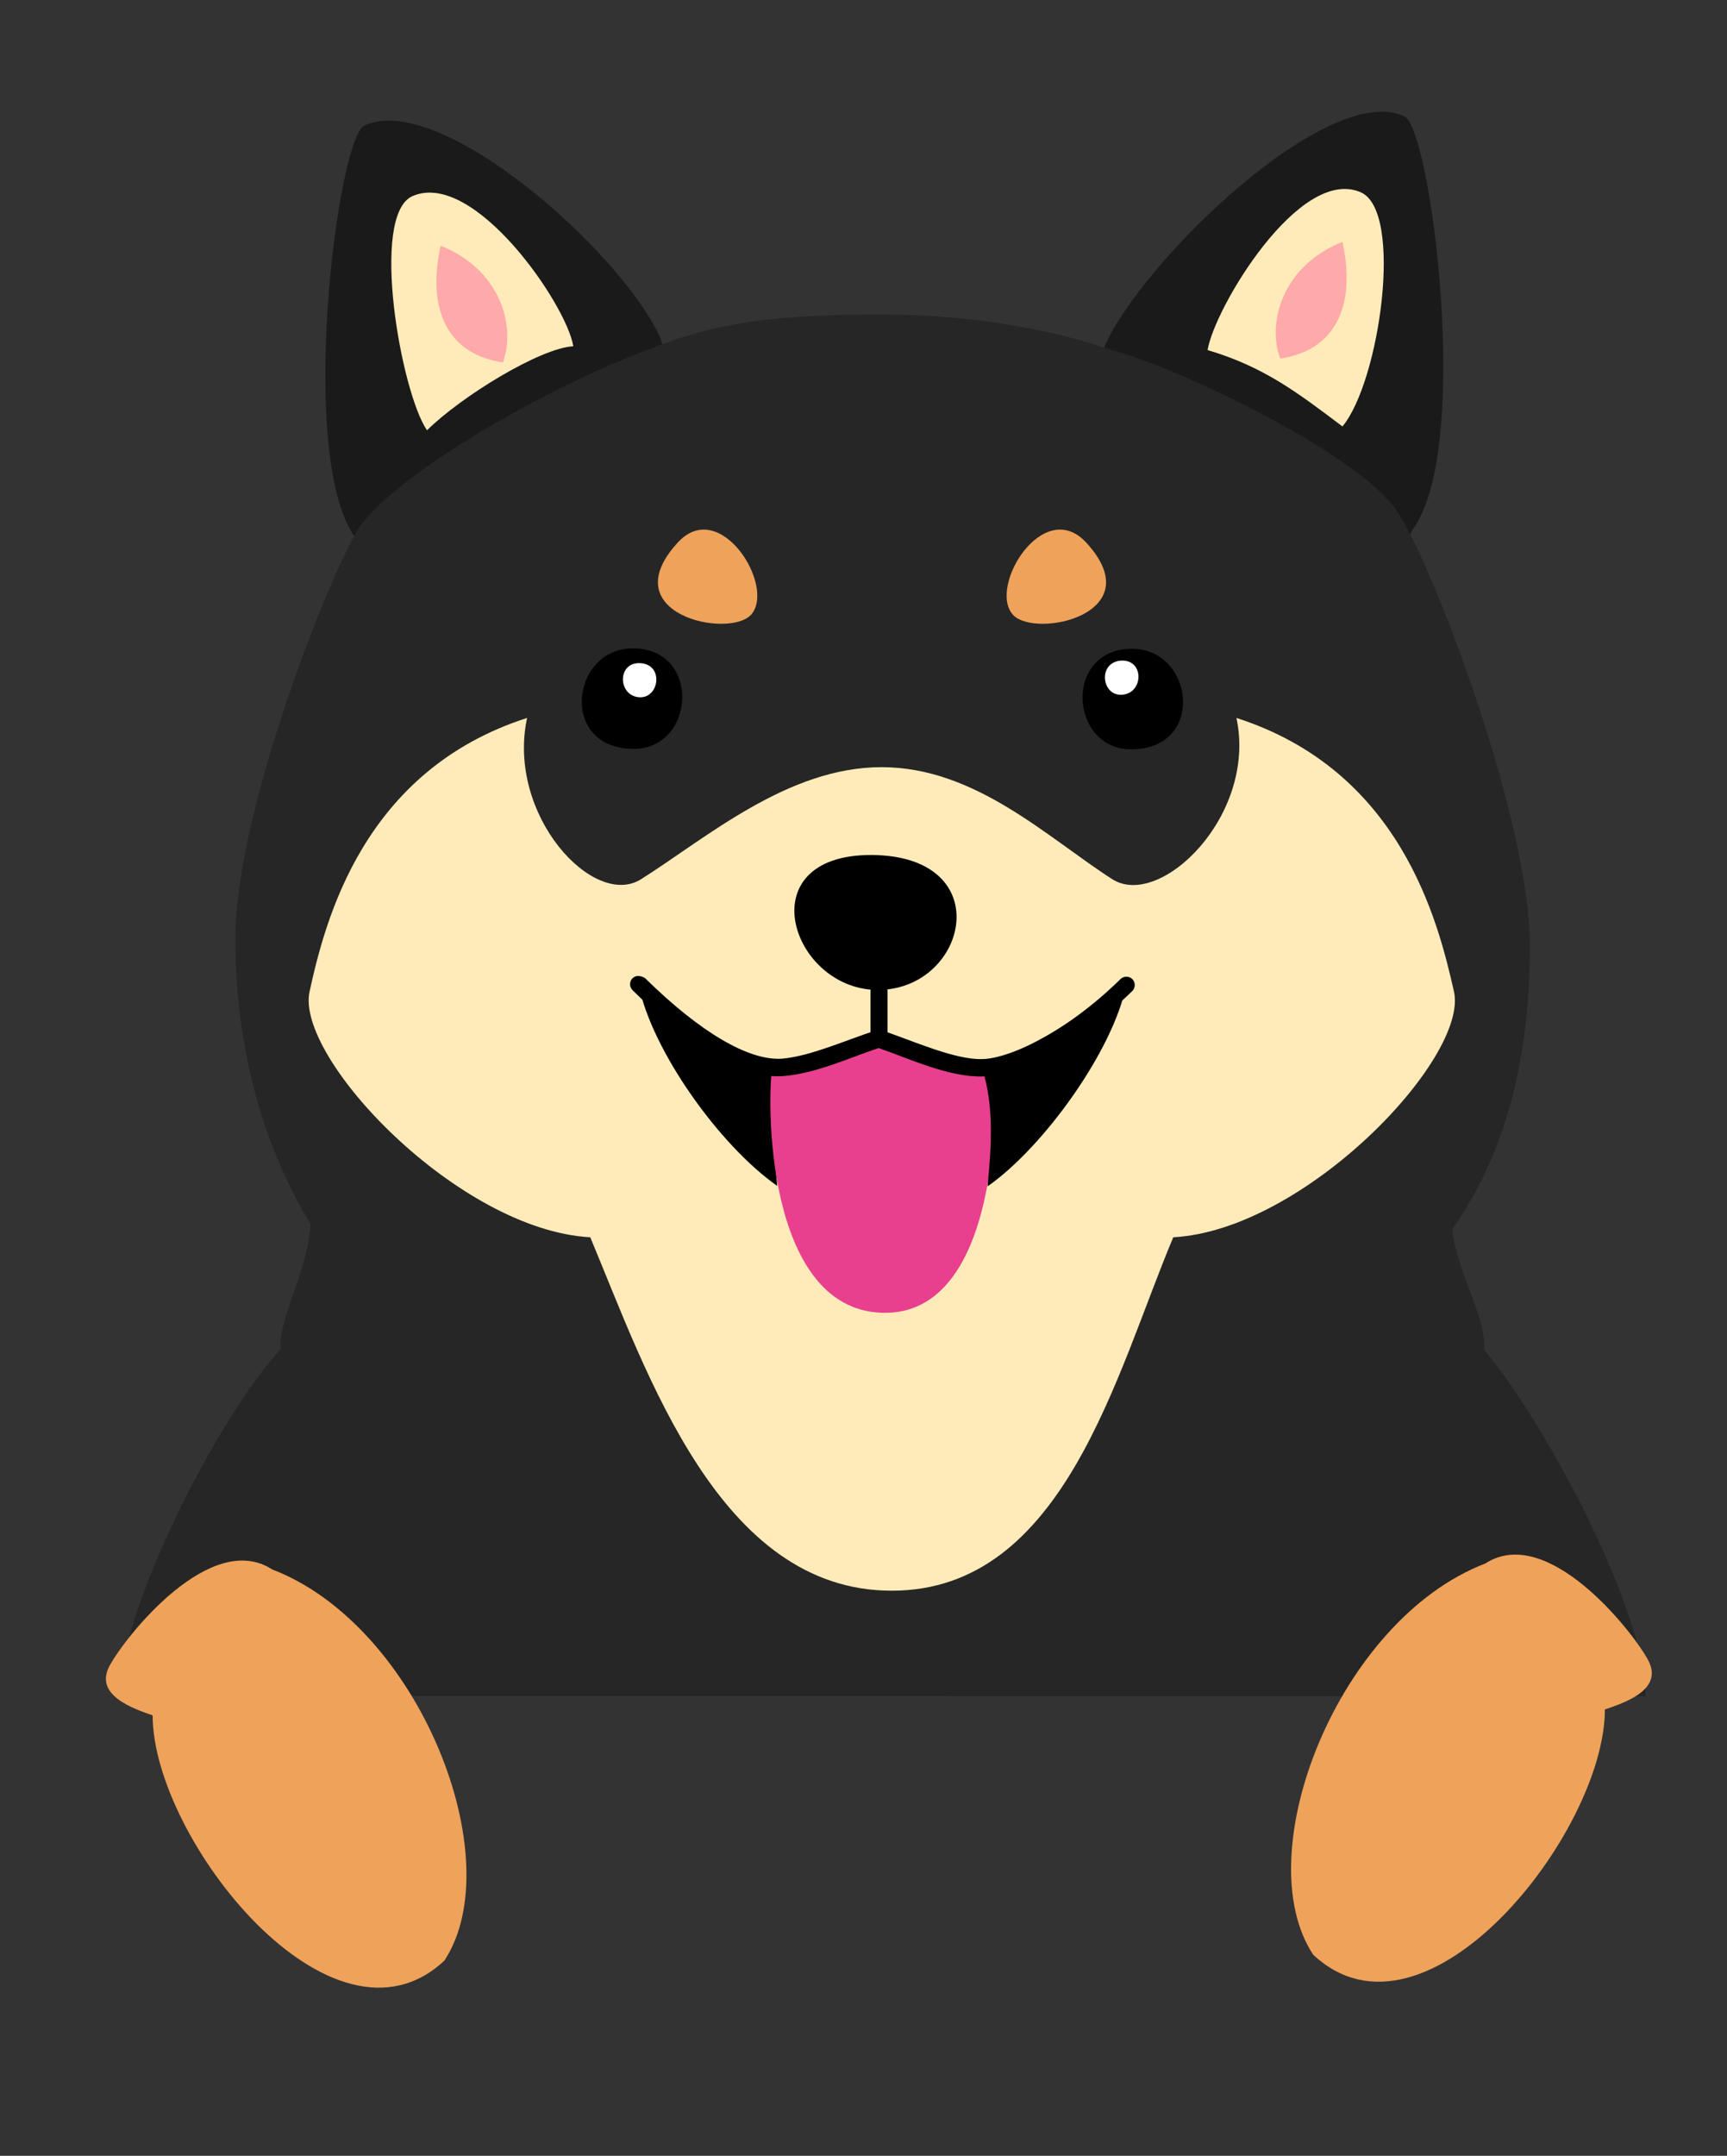<?xml version="1.0" encoding="utf-8"?>
<!-- Generator: Adobe Illustrator 25.3.1, SVG Export Plug-In . SVG Version: 6.00 Build 0)  -->
<svg version="1.1"
	 id="set" inkscape:version="0.92.3 (2405546, 2018-03-11)" sodipodi:docname="msdogscatsborder1.svg" xmlns:cc="http://creativecommons.org/ns#" xmlns:dc="http://purl.org/dc/elements/1.1/" xmlns:inkscape="http://www.inkscape.org/namespaces/inkscape" xmlns:rdf="http://www.w3.org/1999/02/22-rdf-syntax-ns#" xmlns:sodipodi="http://sodipodi.sourceforge.net/DTD/sodipodi-0.dtd" xmlns:svg="http://www.w3.org/2000/svg"
	 xmlns="http://www.w3.org/2000/svg" xmlns:xlink="http://www.w3.org/1999/xlink" x="0px" y="0px" width="407.3px" height="508.1px"
	 viewBox="452.4 1482.5 407.3 508.1" style="enable-background:new 452.4 1482.5 407.3 508.1;" xml:space="preserve">
<rect x="452.4" y="1482.5" width="407.3" height="508.1" fill="#333333" stroke="none"/>
<style type="text/css">
	.st0{fill:#FFEF75;}
	.st1{fill:#D5882C;}
	.st2{fill:#FFFFFF;}
	.st3{fill:#E8408E;}
	.st4{fill:#1A1A1A;}
	.st5{fill:#A34B4B;}
	.st6{fill:#CC8A5E;}
	.st7{fill:#333333;}
	.st8{fill:#FFB380;}
	.st9{fill:#F68D5B;}
	.st10{fill:#FF926A;}
	.st11{fill:#E36235;}
	.st12{fill:#EA7642;}
	.st13{fill:#FA53A1;}
	.st14{fill:#F2F2F2;}
	.st15{fill:#CB6F1C;}
	.st16{fill:#DA7418;}
	.st17{fill:#FFE6D5;}
	.st18{fill:#79461A;}
	.st19{fill:#262626;}
	.st20{fill:#FFEBB9;}
	.st21{fill:#FFAAAA;}
	.st22{fill:#EFA25A;}
	.st23{fill:#FAD9AB;}
	.st24{fill:#4A3A2F;}
	.st25{fill:#604A3A;}
	.st26{fill:#A48C79;}
	.st27{fill:#FF9955;}
	.st28{fill:#604533;}
	.st29{fill:#351F10;}
	.st30{fill:#362518;}
	.st31{fill:#101010;}
	.st32{fill:#A13A02;}
	.st33{fill:#EFEFEF;}
	.st34{fill:#EAB92F;}
	.st35{fill:#FF8080;}
	.st36{fill:#B3490F;}
	.st37{fill:#F45696;}
	.st38{fill:#3D2512;}
	.st39{fill:#FFF3D1;}
	.st40{fill:#553F2E;}
	.st41{fill:#0000FF;}
	.st42{fill:#C4B4A9;}
	.st43{fill:#5E4533;}
	.st44{fill:#7A5F4D;}
	.st45{fill:#BBFE55;}
	.st46{fill:#E4CBB7;}
	.st47{fill:#900B2A;}
	.st48{fill:#220E01;}
	.st49{fill:#E4E4E4;}
	.st50{fill:#EABD7F;}
	.st51{fill:#EB7944;}
	.st52{fill:#FAE965;}
	.st53{fill:#B77244;}
	.st54{fill:#E6E6E6;}
	.st55{fill:#B29B8B;}
</style>
<g id="g8502" transform="translate(195.308,0.013)">
	<path id="path5209-9-1" inkscape:connector-curvature="0" sodipodi:nodetypes="ccccccc" class="st19" d="M645.2,1882.3
		c0-19.8-23.1-63.8-38.1-81.7c0.7-7.2-6.4-18.3-7.5-28.3c-36.6-53.8-242-53-269.3-1.2c-0.6,11.2-7.7,22.2-7,29.4
		c-15,16.1-38.1,61.9-38.1,81.7L645.2,1882.3z"/>
	<path id="path5203-7" inkscape:connector-curvature="0" sodipodi:nodetypes="csc" class="st4" d="M412.9,1562.3
		c-9-20.3-52.2-58.6-69.9-50.2c-6.3,3-16,78.4-2,97.3c4.6,3.5,8.8,6.8,11.7,9.7c14.3-11.9,55-25.6,63.2-33.8
		C414.6,1577.6,415.3,1570.9,412.9,1562.3z"/>
	<path id="path5205-2" inkscape:connector-curvature="0" sodipodi:nodetypes="cscc" class="st20" d="M392.3,1564.1
		c-1.5-9.7-23.4-41.7-37.9-35.4c-10.2,4.4-2.7,46.4,3.4,55.2C365.9,1575.9,384.5,1564.5,392.3,1564.1z"/>
	<path id="path5203-6-0" inkscape:connector-curvature="0" sodipodi:nodetypes="csc" class="st4" d="M590.3,1607.2
		c14-18.9,4.3-94.4-2-97.3c-17.8-8.4-61.7,33.9-70.7,54.2c-1.1,5.2-2.9,10.7-2.9,15.1c26.3,7.9,46.5,30,65.9,36.5
		C586.8,1613.1,587.3,1613.3,590.3,1607.2L590.3,1607.2z"/>
	<path id="path5205-2-9" inkscape:connector-curvature="0" sodipodi:nodetypes="cscc" class="st20" d="M541.9,1565
		c1.5-9.7,21.6-43.5,36.1-37.2c10.2,4.4,4.5,44.6-4.3,55.2C563.1,1575,555.1,1568.9,541.9,1565z"/>
	<path id="path14473" inkscape:connector-curvature="0" sodipodi:nodetypes="ccc" class="st21" d="M361,1540.4
		c-3.4,15.6,2.1,25.7,14.7,27.5C378.9,1559.1,374.9,1545.9,361,1540.4z"/>
	<path id="path14473-8" inkscape:connector-curvature="0" sodipodi:nodetypes="ccc" class="st21" d="M573.7,1539.5
		c3.4,15.6-2.1,25.7-14.7,27.5C555.8,1558.2,559.8,1545,573.7,1539.5z"/>
	<path id="path5209-9-1-8" inkscape:connector-curvature="0" sodipodi:nodetypes="cscczccsczc" class="st19" d="M599.6,1772.2
		c11.6-16.5,18.3-37.9,18.3-66.9c0-29.2-22.1-87.4-30.4-100.8c-7.1-14-53.8-36-68.6-39.6c-5.4-1.9-25.1-8.3-54.5-8.3
		c-29.4,0-41.1,3.1-54.5,8.3c-21.4,7.9-57.1,27.5-67.8,41.4c-7.5,11.6-29.5,67.9-29.5,97.2c0,27.1,7,49.8,17.8,67.6
		c22,17.1,85.2,34.4,134.9,35C515,1806.7,582.5,1786.1,599.6,1772.2L599.6,1772.2z"/>
	<path id="path14495-8" inkscape:connector-curvature="0" sodipodi:nodetypes="scsczcscszs" class="st20" d="M519.4,1689.7
		c11.3,7.2,34.2-15,29.3-38c38.6,12.4,47.5,47.6,51.3,64.5c3.5,15.6-35.1,56.2-66.2,57.9c-13.5,32-25.7,83.3-66.4,83.3
		s-57.7-51.3-71.1-83.3c-31.1-1.7-69.6-42.3-66.2-57.9c3.7-16.9,12.7-52.1,51.3-64.5c-4.9,22.9,15.7,45.1,26.9,38
		c15.5-9.8,34.6-26.4,56.7-26.4C487.1,1663.3,504,1679.8,519.4,1689.7z"/>
	<path id="path5215-6" inkscape:connector-curvature="0" sodipodi:nodetypes="sss" d="M406.4,1635.3c-14.6-0.1-17.6,23.5,0,23.7
		C421.1,1659.1,422.6,1635.4,406.4,1635.3z"/>
	<path id="path5217-1" inkscape:connector-curvature="0" sodipodi:nodetypes="zzz" d="M464.6,1715.8c-20.8,0.5-31.6-32-1.8-31.8
		C492.5,1684.3,485.4,1715.3,464.6,1715.8z"/>
	<path id="path5219-5" inkscape:connector-curvature="0" d="M464,1714c-0.9,0.2-1.6,1-1.6,2v11.8c0,1.1,0.9,2,2,2c1.1,0,2-0.9,2-2
		c0,0,0,0,0-0.1V1716c0-1.1-0.9-2-2-2C464.3,1714,464.1,1714,464,1714z"/>
	<path id="path5223-9" inkscape:connector-curvature="0" sodipodi:nodetypes="cccc" d="M441.7,1734.1c-12.3,0.3-20.9-6.7-34-19.5
		c3.1,15.4,19,37.8,32.7,47.4C439.5,1752.6,438.8,1743.2,441.7,1734.1z"/>
	<path id="path5225-4" inkscape:connector-curvature="0" sodipodi:nodetypes="czccc" class="st3" d="M491.1,1733.7
		c1.4,7.2,2,59-25.9,58.2c-27.9-0.8-27.3-51.1-25.9-58.3c7.3,0,19.1-2.7,24-4.9C472.6,1731.1,484.3,1733.8,491.1,1733.7
		L491.1,1733.7z"/>
	<path id="path5215-4-1" inkscape:connector-curvature="0" sodipodi:nodetypes="sss" d="M524,1635.4c14.6-0.1,17.6,23.5,0,23.7
		C509.3,1659.2,507.8,1635.5,524,1635.4z"/>
	<path id="path5223-5-1" inkscape:connector-curvature="0" sodipodi:nodetypes="cccc" d="M488.7,1734.2c12.3,0.3,20.9-6.7,34-19.5
		c-3.1,15.4-19.5,38.2-32.7,47.4C490.9,1752.7,491.6,1743.2,488.7,1734.2z"/>
	<path id="path5223-7-5-5" inkscape:connector-curvature="0" d="M407.5,1712.5c-1.1,0.1-1.9,1-1.8,2.1c0,0.5,0.3,1,0.7,1.4
		c13.3,13,25.2,20.9,35.5,20.1c7.6-0.6,15.5-4.3,22.4-6.6c7,2.4,16.5,6.9,24.5,6.7c4-0.1,9.3-1.9,15.5-5.3
		c6.2-3.3,13.1-8.3,19.8-14.8c0.8-0.8,0.8-2,0.1-2.8c-0.8-0.8-2-0.8-2.8-0.1c-6.4,6.3-13.1,11.1-18.9,14.2
		c-5.8,3.2-10.9,4.7-13.8,4.7c-6.4,0.2-16.3-4.3-23.7-6.8c-0.4-0.1-0.8-0.1-1.2,0c-7.4,2.4-15.5,6.1-22.2,6.7
		c-7.9,0.6-19.5-6.3-32.4-19C408.7,1712.7,408.1,1712.5,407.5,1712.5z"/>
	<path id="path14493" inkscape:connector-curvature="0" sodipodi:nodetypes="sss" class="st22" d="M416.9,1610.4
		c-15.4,16.8,12,22.7,17.3,17C440.2,1620.8,426.9,1599.4,416.9,1610.4z"/>
	<path id="path14493-4" inkscape:connector-curvature="0" sodipodi:nodetypes="sss" class="st22" d="M513.3,1610.4
		c15.4,16.8-12,22.7-17.3,17C490,1620.8,503.2,1599.4,513.3,1610.4z"/>
	<path id="path14577" inkscape:connector-curvature="0" sodipodi:nodetypes="zzz" class="st2" d="M408.3,1638.8
		c-5.6-0.5-5.6,7.4-0.7,8S413.8,1639.3,408.3,1638.8z"/>
	<path id="path14577-1" inkscape:connector-curvature="0" sodipodi:nodetypes="zzz" class="st2" d="M521.3,1638.2
		c5.6-0.5,5.6,7.4,0.7,8C517,1646.9,515.8,1638.8,521.3,1638.2z"/>
</g>
<path id="path7009" inkscape:connector-curvature="0" sodipodi:nodetypes="ccccc" class="st22" d="M478.3,1875
	c3.9-7.1,23.8-32,38.3-22.6c34.7,13.3,56.3,68.4,40.6,92.2c-26.5,24.8-68.8-28.8-68.8-57.8C483.8,1885.2,474.4,1882,478.3,1875
	L478.3,1875z"/>
<path id="path7009-2" inkscape:connector-curvature="0" sodipodi:nodetypes="ccccc" class="st22" d="M841,1873.6
	c-3.9-7.1-23.8-32-38.3-22.6c-34.7,13.3-56.3,68.4-40.6,92.2c26.5,24.8,68.8-28.8,68.8-57.8C835.6,1883.8,845,1880.7,841,1873.6z"/>
</svg>
